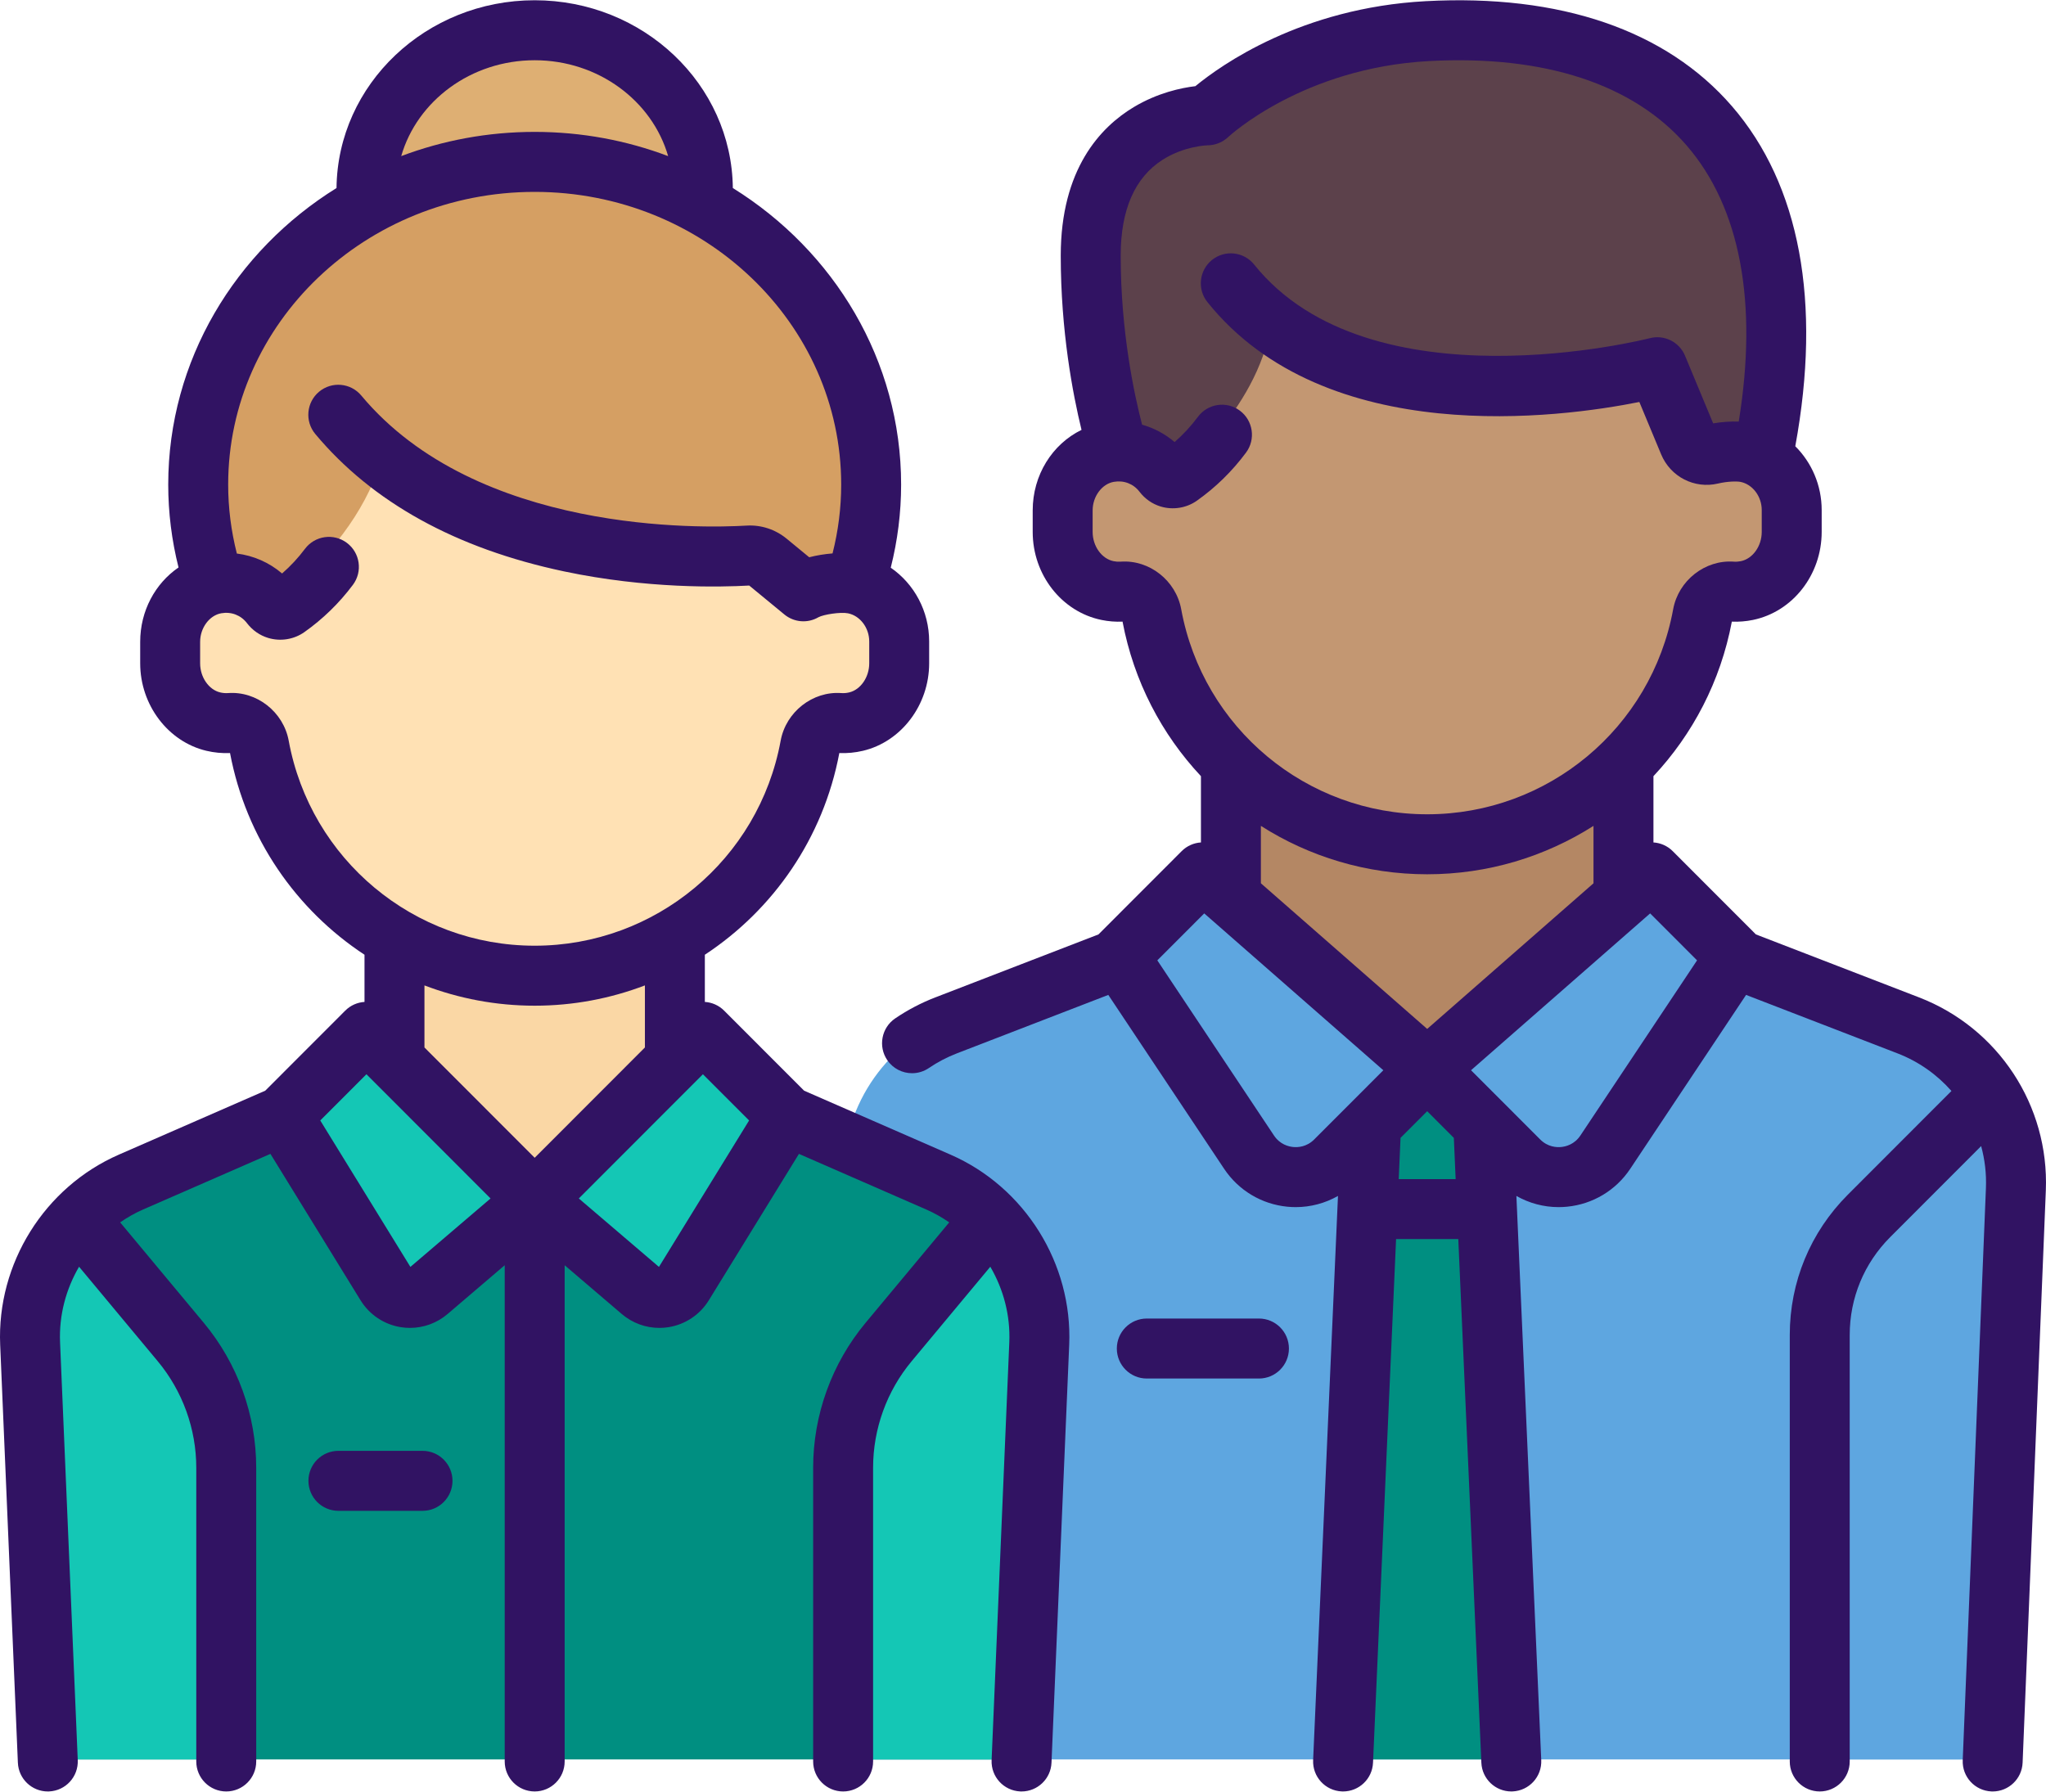 <?xml version="1.0" encoding="UTF-8"?>
<svg width="290px" height="254px" viewBox="0 0 290 254" version="1.1" xmlns="http://www.w3.org/2000/svg" xmlns:xlink="http://www.w3.org/1999/xlink">
    <!-- Generator: Sketch 54.1 (76490) - https://sketchapp.com -->
    <title>human-resources</title>
    <desc>Created with Sketch.</desc>
    <g id="Operations-Manual" stroke="none" stroke-width="1" fill="none" fill-rule="evenodd">
        <g id="human-resources" fill-rule="nonzero">
            <path d="M270.609,144.408 L246.1,134.756 L159.1,134.756 L134.591,144.408 C125.193,148.109 119.165,157.359 119.569,167.46 L122.849,249.426 L282.351,249.426 L285.631,167.46 C286.035,157.359 280.007,148.109 270.609,144.408 Z" id="Path" fill="#5EA6E0"></path>
            <rect id="Rectangle" fill="#B48764" x="174.918" y="102.966" width="55.366" height="47.5"></rect>
            <path d="M202.6,4.128 C182.856,5.196 171.623,16.003 171.623,16.003 C171.623,16.003 155.145,16.003 155.145,35.795 C155.145,51.629 159.1,67.338 159.1,67.338 L250.054,67.338 C257.963,23.796 239.179,2.149 202.6,4.128 Z" id="Path" fill="#5C414B"></path>
            <path d="M246.1,63.38 L242.145,63.38 L234.388,53.997 C198.798,61.419 180.147,46.034 180.147,46.034 C178.201,58.353 166.282,67.631 166.282,67.631 L158.966,63.38 C158.964,63.38 158.962,63.381 158.96,63.381 C158.529,63.389 158.089,63.434 157.64,63.52 C153.788,64.262 151.191,67.947 151.191,71.873 L151.191,74.74 C151.191,78.606 153.73,82.23 157.514,83.008 C158.269,83.163 159.004,83.204 159.711,83.147 C161.656,82.991 163.386,84.39 163.734,86.312 C167.075,104.782 183.184,118.798 202.6,118.798 C221.996,118.798 238.094,104.809 241.456,86.365 C241.797,84.495 243.41,83.132 245.284,83.172 L246.1,83.172 C250.468,83.172 254.009,79.627 254.009,75.255 L254.009,71.296 C254.009,66.925 250.468,63.38 246.1,63.38 Z" id="Path" fill="#C39772"></path>
            <path d="M264.913,171.343 L282.118,154.121 C284.518,158.041 285.824,162.643 285.631,167.46 L282.351,249.426 L257.963,249.426 L257.963,188.136 C257.963,181.837 260.463,175.796 264.913,171.343 Z" id="Path" fill="#5EA6E0"></path>
            <polygon id="Path" fill="#008F81" points="209.955 150.646 194.058 150.646 190.083 249.426 213.929 249.426"></polygon>
            <polygon id="Path" fill="#008F81" points="210.82 172.164 209.955 150.646 194.058 150.646 193.192 172.164"></polygon>
            <g id="Group" transform="translate(158.594, 122.464)" fill="#5EA6E0">
                <path d="M44.006,28.125 L12.37,0.417 L0.506,12.292 L18.882,39.883 C21.651,44.04 27.526,44.622 31.055,41.089 L44.006,28.125 Z" id="Path"></path>
                <path d="M44.006,28.125 L75.642,0.417 L87.505,12.292 L69.129,39.883 C66.361,44.04 60.485,44.622 56.956,41.089 L44.006,28.125 Z" id="Path"></path>
            </g>
            <path d="M132.421,167.705 L111.086,158.383 L39.863,158.383 L18.528,167.705 C9.547,171.629 3.9,180.677 4.315,190.477 L6.811,249.426 L144.139,249.426 L146.635,190.477 C147.05,180.677 141.403,171.629 132.421,167.705 Z" id="Path" fill="#008F81"></path>
            <rect id="Rectangle" fill="#FAD7A5" x="55.7" y="130.673" width="39.545" height="39.584"></rect>
            <ellipse id="Oval" fill="#DEAF73" cx="75.474" cy="27.755" rx="23.727" ry="23.751"></ellipse>
            <ellipse id="Oval" fill="#D59F63" cx="75.474" cy="69.316" rx="47.454" ry="45.522"></ellipse>
            <path d="M120.564,83.338 C120.247,83.234 118.296,83.173 118.296,83.173 C116.198,83.173 114.187,82.339 112.704,80.854 L107.258,76.722 C107.258,76.722 79.258,82.592 53.908,65.738 C51.448,72.934 47.097,78.426 39.341,85.622 L31.841,83.173 C31.839,83.173 31.837,83.174 31.835,83.174 C31.402,83.182 30.959,83.228 30.508,83.315 C26.659,84.059 24.066,87.742 24.066,91.666 L24.066,94.534 C24.066,98.399 26.604,102.022 30.386,102.801 C31.143,102.957 31.881,102.998 32.59,102.94 C34.533,102.783 36.261,104.182 36.609,106.102 C39.947,124.574 56.058,138.591 75.475,138.591 C94.854,138.591 110.941,124.627 114.322,106.207 C114.678,104.271 116.403,102.777 118.362,102.956 C119.191,103.032 120.055,102.977 120.935,102.768 C124.62,101.891 127.019,98.276 126.927,94.486 C126.883,92.688 126.883,90.929 126.883,90.929 C126.883,87.202 124.103,84.488 120.564,83.338 Z" id="Path" fill="#FFE1B4"></path>
            <g id="Group" transform="translate(3.965, 172.357)" fill="#14C7B5">
                <path d="M21.594,17.902 L7.145,0.547 C2.652,5.144 0.066,11.435 0.349,18.12 L2.846,77.069 L28.01,77.069 L28.01,35.642 C28.01,29.16 25.74,22.882 21.594,17.902 Z" id="Path"></path>
                <path d="M121.426,17.902 L135.875,0.547 C140.367,5.144 142.954,11.435 142.67,18.12 L140.174,77.069 L115.01,77.069 L115.01,35.642 C115.01,29.16 117.28,22.882 121.426,17.902 Z" id="Path"></path>
            </g>
            <g id="Group" transform="translate(38.516, 145.71)" fill="#14C7B5">
                <path d="M35.851,24.151 L12.005,0.281 L0.082,12.216 L14.788,36.109 C16.067,38.187 18.896,38.634 20.751,37.049 L35.851,24.151 Z" id="Path"></path>
                <path d="M35.851,24.151 L59.698,0.281 L71.62,12.216 L56.915,36.109 C55.636,38.187 52.806,38.634 50.951,37.049 L35.851,24.151 Z" id="Path"></path>
            </g>
            <path d="M178.444,186.92 L162.547,186.92 C160.201,186.92 158.299,188.824 158.299,191.172 C158.299,193.521 160.201,195.425 162.547,195.425 L178.444,195.425 C180.79,195.425 182.692,193.521 182.692,191.172 C182.692,188.824 180.79,186.92 178.444,186.92 Z" id="Path" fill="#311363"></path>
            <path d="M272.015,141.397 L248.883,132.466 L237.089,120.66 C236.331,119.902 235.355,119.492 234.359,119.428 L234.359,110.034 C239.917,104.101 243.874,96.588 245.471,88.124 C246.462,88.169 247.463,88.089 248.45,87.887 C254.102,86.729 258.205,81.48 258.205,75.406 L258.205,72.306 C258.205,68.792 256.781,65.567 254.464,63.261 C258.215,42.839 255.125,26.197 245.488,15.057 C236.167,4.283 221.149,-0.866 202.061,0.167 C184.425,1.121 173.041,9.244 169.434,12.215 C167.459,12.45 164.096,13.144 160.692,15.188 C155.974,18.022 150.35,23.975 150.35,36.24 C150.35,46.94 152.058,55.873 153.295,60.941 C149.149,62.963 146.375,67.344 146.375,72.353 L146.375,75.406 C146.375,81.479 150.478,86.729 156.13,87.887 C157.117,88.089 158.119,88.169 159.109,88.124 C160.706,96.587 164.663,104.1 170.222,110.033 L170.222,119.427 C169.225,119.491 168.248,119.902 167.491,120.66 L155.697,132.466 L132.565,141.397 C130.563,142.169 128.652,143.171 126.883,144.373 C124.943,145.693 124.439,148.338 125.757,150.28 C126.579,151.491 127.915,152.143 129.274,152.143 C130.096,152.143 130.927,151.904 131.658,151.408 C132.891,150.569 134.225,149.871 135.622,149.331 L157.091,141.042 L173.505,165.689 C175.539,168.744 178.801,170.704 182.451,171.066 C182.857,171.106 183.264,171.126 183.667,171.126 C185.78,171.126 187.831,170.57 189.645,169.542 L186.123,249.522 C186.019,251.868 187.836,253.854 190.18,253.957 C190.243,253.96 190.307,253.961 190.37,253.961 C192.63,253.961 194.511,252.178 194.611,249.896 L197.88,175.657 L206.699,175.657 L209.968,249.896 C210.069,252.179 211.949,253.961 214.209,253.961 C214.273,253.961 214.336,253.96 214.399,253.957 C216.743,253.854 218.56,251.868 218.457,249.522 L214.934,169.542 C216.749,170.57 218.799,171.126 220.913,171.126 C221.316,171.126 221.722,171.106 222.128,171.066 C225.779,170.704 229.039,168.744 231.074,165.689 L247.489,141.042 L268.957,149.331 C271.968,150.493 274.56,152.348 276.598,154.662 L261.911,169.364 C256.604,174.675 253.682,181.738 253.682,189.249 L253.682,249.71 C253.682,252.058 255.584,253.962 257.93,253.962 C260.276,253.962 262.178,252.058 262.178,249.71 L262.178,189.249 C262.178,184.009 264.217,179.082 267.918,175.377 L280.808,162.474 C281.326,164.375 281.568,166.374 281.486,168.417 L278.196,249.537 C278.101,251.884 279.924,253.863 282.268,253.959 C282.327,253.961 282.385,253.963 282.444,253.963 C284.71,253.963 286.592,252.17 286.685,249.883 L289.976,168.761 C290.458,156.728 283.241,145.731 272.015,141.397 Z M202.29,145.864 L178.718,125.218 L178.718,117.08 C185.571,121.443 193.68,123.94 202.29,123.94 C210.9,123.94 219.009,121.443 225.862,117.08 L225.862,125.218 L202.29,145.864 Z M158.823,79.623 C158.5,79.646 158.168,79.623 157.834,79.555 C156.145,79.209 154.871,77.425 154.871,75.406 L154.871,72.353 C154.871,70.38 156.188,68.603 157.869,68.308 C159.287,68.058 160.645,68.579 161.505,69.701 C162.284,70.719 163.325,71.447 164.513,71.805 C166.253,72.332 168.171,72.023 169.646,70.981 C172.302,69.103 174.646,66.81 176.612,64.163 C178.012,62.279 177.62,59.615 175.738,58.214 C173.855,56.813 171.195,57.204 169.794,59.089 C168.814,60.409 167.706,61.607 166.487,62.667 C165.14,61.514 163.566,60.68 161.88,60.205 C160.789,56.019 158.846,47.053 158.846,36.239 C158.846,29.726 160.851,25.15 164.807,22.638 C167.893,20.678 171.159,20.6 171.157,20.6 C172.243,20.6 173.3,20.171 174.088,19.425 C174.192,19.327 184.635,9.626 202.519,8.659 C218.889,7.774 231.526,11.911 239.065,20.624 C246.663,29.406 249.193,42.889 246.448,59.765 C245.31,59.725 244.064,59.811 242.825,60.018 L238.834,50.424 C238.019,48.466 235.886,47.41 233.837,47.944 C233.442,48.047 194.212,58.002 177.763,37.503 C176.295,35.672 173.621,35.38 171.791,36.85 C169.962,38.321 169.67,40.997 171.14,42.828 C187.937,63.762 221.267,59.208 232.361,56.987 L235.448,64.406 C236.775,67.595 240.17,69.337 243.516,68.547 C244.89,68.223 246.202,68.216 246.695,68.314 C248.413,68.656 249.708,70.371 249.708,72.304 L249.708,75.406 C249.708,77.425 248.434,79.209 246.745,79.555 C246.412,79.623 246.078,79.646 245.757,79.622 C241.681,79.325 237.904,82.287 237.154,86.371 C234.064,103.212 219.401,115.436 202.29,115.436 C185.178,115.436 170.515,103.212 167.425,86.371 C166.676,82.288 162.899,79.321 158.823,79.623 Z M183.289,162.603 C182.638,162.539 181.42,162.241 180.575,160.972 L164.039,136.143 L170.689,129.487 L196.075,151.722 L186.27,161.537 C185.193,162.615 183.94,162.668 183.289,162.603 Z M198.255,167.154 L198.512,161.309 L202.289,157.528 L206.067,161.309 L206.324,167.154 L198.255,167.154 L198.255,167.154 Z M224.006,160.972 C223.16,162.241 221.942,162.539 221.292,162.603 C220.64,162.668 219.387,162.615 218.31,161.536 L208.505,151.721 L233.891,129.486 L240.541,136.143 L224.006,160.972 Z" id="Shape" fill="#311363"></path>
            <path d="M134.717,163.682 L113.974,154.619 L102.635,143.269 C101.876,142.508 100.899,142.1 99.905,142.036 L99.905,135.347 C109.596,128.972 116.687,118.835 118.966,106.754 C120.082,106.804 121.208,106.697 122.318,106.435 C127.754,105.147 131.699,99.933 131.699,94.036 L131.699,90.936 C131.699,86.628 129.564,82.753 126.255,80.479 C127.228,76.621 127.725,72.673 127.725,68.699 C127.725,51.082 118.211,35.566 103.872,26.656 C103.719,11.953 91.181,0.036 75.785,0.036 C60.388,0.036 47.851,11.953 47.698,26.656 C33.358,35.566 23.845,51.083 23.845,68.699 C23.845,72.661 24.338,76.597 25.305,80.445 C21.999,82.708 19.871,86.601 19.871,90.982 L19.871,94.036 C19.871,99.933 23.816,105.147 29.251,106.435 C30.362,106.698 31.488,106.804 32.604,106.754 C34.883,118.835 41.975,128.972 51.665,135.347 L51.665,142.036 C50.671,142.1 49.695,142.508 48.935,143.269 L37.596,154.619 L16.854,163.682 C6.3,168.294 -0.463,179.13 0.025,190.646 L2.534,249.89 C2.63,252.175 4.511,253.963 6.775,253.963 C6.835,253.963 6.897,253.961 6.958,253.959 C9.302,253.859 11.121,251.877 11.022,249.53 L8.513,190.286 C8.352,186.468 9.343,182.764 11.206,179.576 L22.356,192.969 C25.88,197.202 27.82,202.566 27.82,208.075 L27.82,249.71 C27.82,252.059 29.722,253.963 32.068,253.963 C34.414,253.963 36.316,252.059 36.316,249.71 L36.316,208.075 C36.316,200.581 33.676,193.283 28.883,187.525 L17.03,173.287 C18.037,172.592 19.108,171.976 20.253,171.476 L38.33,163.577 L51.105,184.333 C52.367,186.383 54.452,187.772 56.828,188.147 C57.255,188.214 57.683,188.247 58.109,188.247 C60.052,188.247 61.943,187.558 63.443,186.277 L71.538,179.363 L71.538,249.71 C71.538,252.058 73.44,253.962 75.786,253.962 C78.132,253.962 80.034,252.058 80.034,249.71 L80.034,179.364 L88.129,186.278 C89.629,187.559 91.52,188.248 93.463,188.248 C93.889,188.248 94.317,188.215 94.744,188.148 C97.12,187.773 99.205,186.384 100.467,184.334 L113.242,163.578 L131.319,171.477 C132.463,171.977 133.535,172.592 134.542,173.288 L122.689,187.526 C117.896,193.283 115.256,200.581 115.256,208.075 L115.256,249.711 C115.256,252.059 117.158,253.963 119.504,253.963 C121.85,253.963 123.752,252.059 123.752,249.711 L123.752,208.075 C123.752,202.567 125.693,197.202 129.216,192.97 L140.366,179.577 C142.229,182.765 143.22,186.469 143.059,190.286 L140.55,249.531 C140.451,251.877 142.27,253.859 144.615,253.959 C144.676,253.962 144.737,253.963 144.798,253.963 C147.061,253.963 148.942,252.176 149.039,249.891 L151.548,190.647 C152.035,179.13 145.271,168.294 134.717,163.682 Z M75.786,8.54 C84.823,8.54 92.448,14.311 94.703,22.131 C88.839,19.915 82.457,18.697 75.786,18.697 C69.114,18.697 62.733,19.915 56.868,22.131 C59.123,14.311 66.748,8.54 75.786,8.54 Z M40.921,105.002 C40.172,100.918 36.389,97.952 32.319,98.253 C31.958,98.279 31.585,98.248 31.209,98.159 C29.589,97.775 28.367,96.002 28.367,94.036 L28.367,90.982 C28.367,89.01 29.684,87.233 31.365,86.938 C32.783,86.688 34.141,87.21 34.999,88.331 C35.779,89.349 36.82,90.077 38.009,90.436 C39.748,90.963 41.668,90.654 43.141,89.611 C45.758,87.763 48.071,85.51 50.017,82.915 C51.426,81.037 51.047,78.371 49.171,76.962 C47.294,75.552 44.632,75.931 43.223,77.809 C42.26,79.093 41.175,80.261 39.982,81.298 C38.164,79.742 35.936,78.768 33.571,78.472 C32.758,75.27 32.341,71.994 32.341,68.7 C32.341,45.818 51.83,27.202 75.786,27.202 C99.741,27.202 119.23,45.818 119.23,68.7 C119.23,71.988 118.816,75.257 118.005,78.454 C116.886,78.543 115.75,78.726 114.698,78.999 L111.505,76.371 C109.9,75.05 107.881,74.389 105.836,74.51 C99.592,74.88 67.614,75.725 51.208,56.071 C49.703,54.269 47.025,54.028 45.224,55.534 C43.424,57.04 43.184,59.722 44.688,61.524 C52.78,71.217 64.648,77.772 79.962,81.006 C91.687,83.482 102.11,83.241 106.194,83.008 L111.176,87.109 C112.547,88.238 114.47,88.397 116.006,87.502 C116.726,87.11 119.139,86.734 120.192,86.945 C121.91,87.286 123.205,89.002 123.205,90.936 L123.205,94.036 C123.205,96.003 121.983,97.775 120.363,98.159 C119.987,98.248 119.614,98.28 119.253,98.253 C115.186,97.957 111.4,100.918 110.651,105.001 C107.561,121.843 92.898,134.067 75.786,134.067 C58.674,134.067 44.011,121.843 40.921,105.002 Z M75.786,142.571 C81.262,142.571 86.532,141.553 91.409,139.695 L91.409,148.492 L75.786,164.131 L60.162,148.492 L60.162,139.695 C65.039,141.553 70.31,142.571 75.786,142.571 Z M58.171,179.601 L45.394,158.841 L51.939,152.289 L69.531,169.898 L58.171,179.601 Z M93.4,179.601 L82.041,169.898 L99.632,152.289 L106.177,158.841 L93.4,179.601 Z" id="Shape" fill="#311363"></path>
            <path d="M59.888,205.675 L47.966,205.675 C45.619,205.675 43.718,207.579 43.718,209.928 C43.718,212.276 45.619,214.18 47.966,214.18 L59.888,214.18 C62.234,214.18 64.136,212.276 64.136,209.928 C64.136,207.579 62.234,205.675 59.888,205.675 Z" id="Path" fill="#311363"></path>
        </g>
    </g>
</svg>